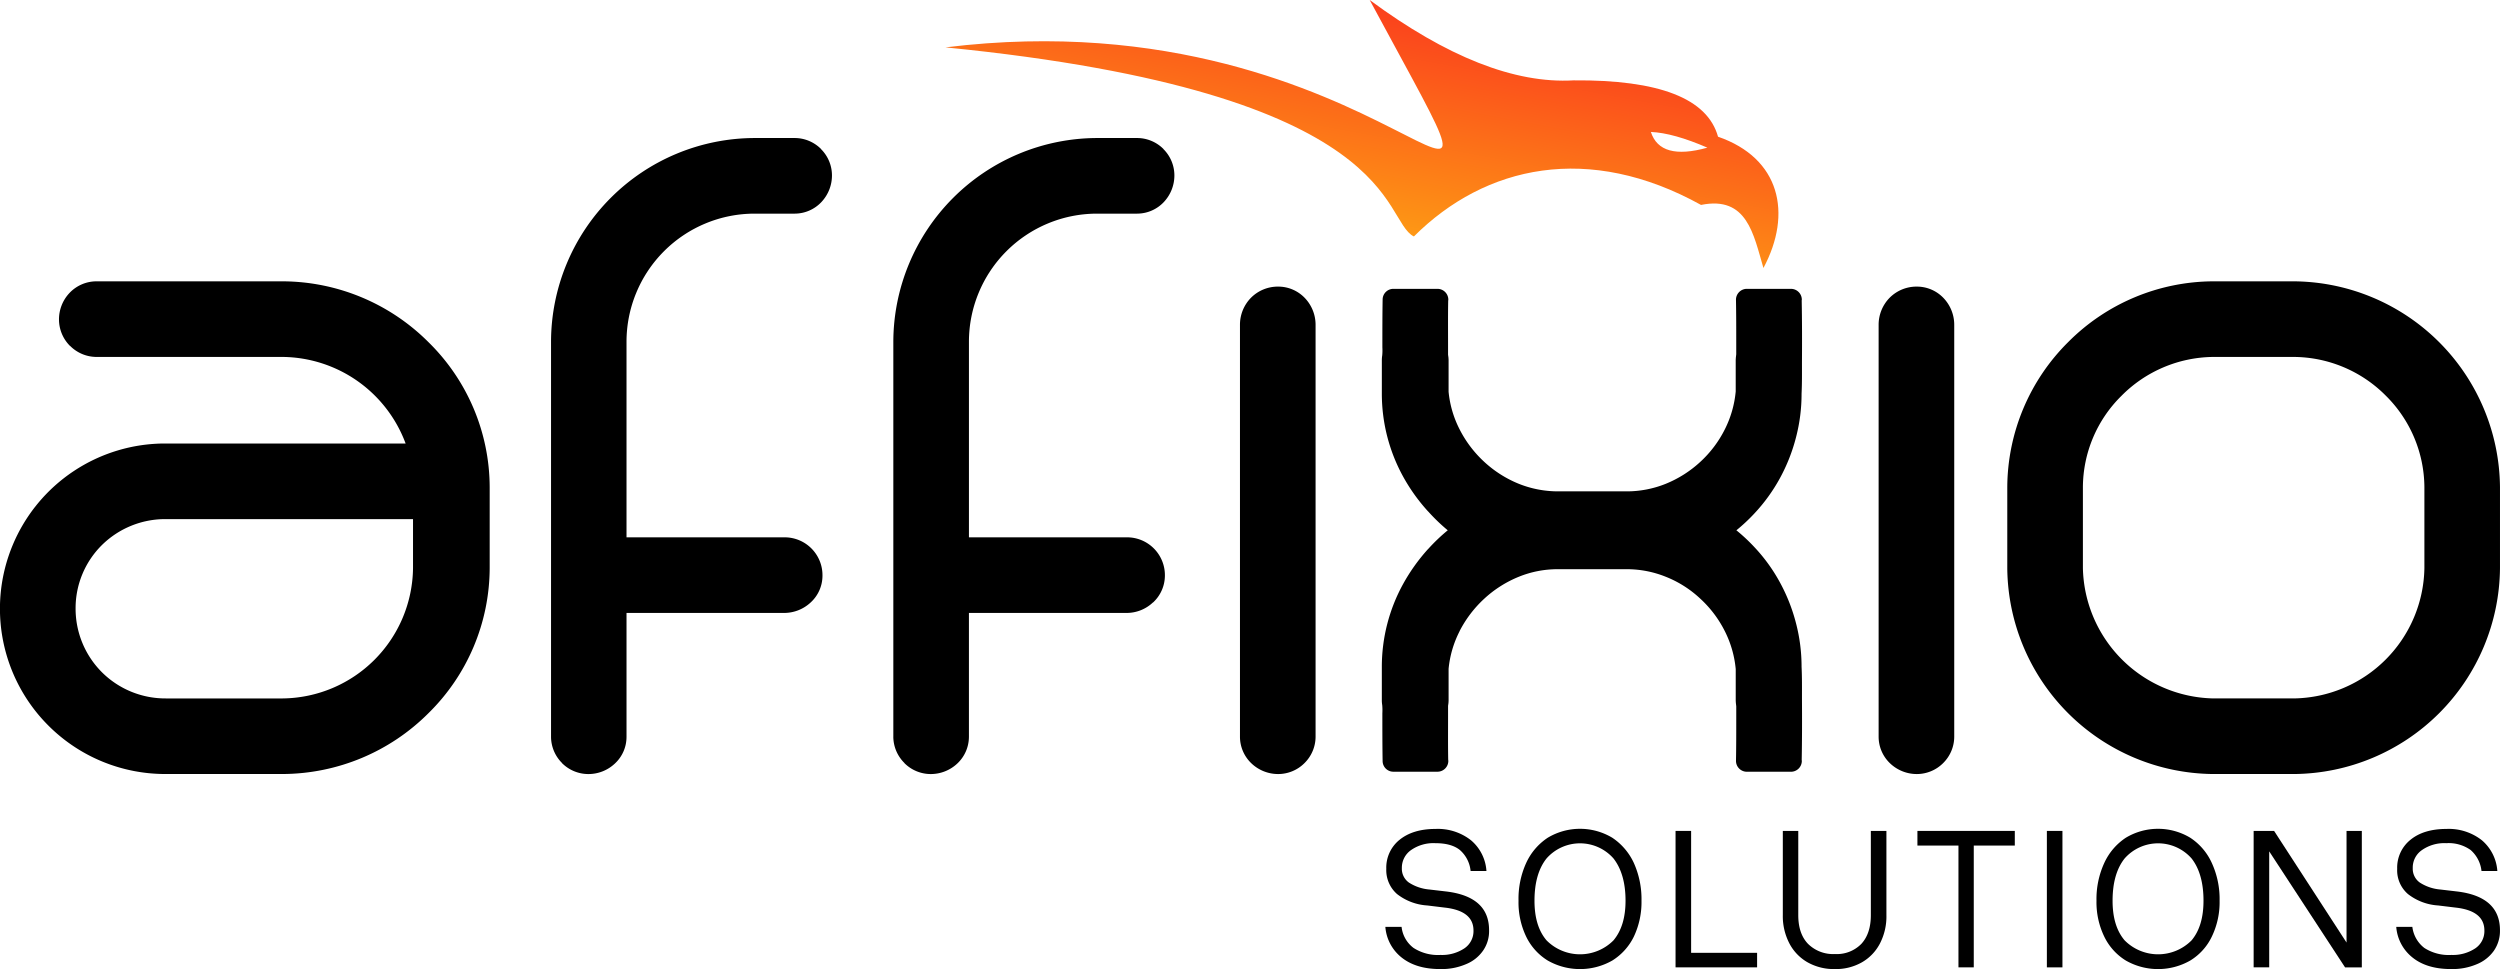 <svg xmlns="http://www.w3.org/2000/svg" xmlns:xlink="http://www.w3.org/1999/xlink" width="635.729" height="246.426" viewBox="0 0 635.729 246.426"><defs><linearGradient id="a" x1="0.835" y1="-0.287" x2="0.275" y2="0.926" gradientUnits="objectBoundingBox"><stop offset="0" stop-color="#f90023"></stop><stop offset="1" stop-color="#ffc610"></stop></linearGradient></defs><path d="M220.875,30.348c20.9,0,39.125,17.683,39.125,39.125v20.6c0,21.173-17.952,39.125-39.125,39.125h-20.6c-21.173,0-39.125-18.22-39.125-39.125v-20.6c0-21.71,18.489-39.125,39.125-39.125h20.6Zm-20.6-7.248c-25.2,0-46.373,21.173-46.373,46.373v20.6c0,25.2,21.173,46.339,46.373,46.339h20.6c25.2,0,46.373-21.139,46.373-46.339v-20.6c0-25.2-21.173-46.373-46.373-46.373h-20.6Z" transform="translate(362.508 54.412)"></path><path d="M248.389,50.412a33.253,33.253,0,0,0-23.321-9.865h-20.6a33.293,33.293,0,0,0-23.354,9.932,32.807,32.807,0,0,0-9.764,23.186v20.6a33.882,33.882,0,0,0,33.119,33.119h20.6a33.7,33.7,0,0,0,33.119-33.119v-20.6A33.014,33.014,0,0,0,248.389,50.412Zm-80.8-13.623A52.328,52.328,0,0,1,204.465,21.32h20.6a52.821,52.821,0,0,1,52.345,52.345v20.6a52.821,52.821,0,0,1-52.345,52.345h-20.6A52.821,52.821,0,0,1,152.12,94.268v-20.6A52.328,52.328,0,0,1,167.589,36.789Z" transform="translate(358.315 50.219)"></path><path d="M144.16,132.016a3.581,3.581,0,0,0,3.725,3.456,3.524,3.524,0,0,0,3.49-3.456V27.258a3.617,3.617,0,0,0-3.49-3.758,3.662,3.662,0,0,0-3.725,3.758Z" transform="translate(339.566 55.354)"></path><path d="M145.39,143.054a9.34,9.34,0,0,1-3.02-6.845V31.451a9.792,9.792,0,0,1,2.819-6.912A9.652,9.652,0,0,1,152.1,21.72a9.344,9.344,0,0,1,6.879,3.02h0a9.852,9.852,0,0,1,2.617,6.711V136.209a9.448,9.448,0,0,1-2.785,6.644l-.034.034a9.467,9.467,0,0,1-6.677,2.785A9.852,9.852,0,0,1,145.39,143.054Z" transform="translate(335.349 51.161)"></path><path d="M95.76,132.016a3.581,3.581,0,0,0,3.725,3.456,3.524,3.524,0,0,0,3.49-3.456V27.258a3.617,3.617,0,0,0-3.49-3.758,3.662,3.662,0,0,0-3.725,3.758Z" transform="translate(225.56 55.354)"></path><path d="M96.99,143.054a9.34,9.34,0,0,1-3.02-6.845V31.451a9.792,9.792,0,0,1,2.819-6.912A9.652,9.652,0,0,1,103.7,21.72a9.344,9.344,0,0,1,6.879,3.02h0a9.852,9.852,0,0,1,2.617,6.711V136.209a9.448,9.448,0,0,1-2.785,6.644l-.034.034a9.467,9.467,0,0,1-6.677,2.785,9.852,9.852,0,0,1-6.711-2.617Z" transform="translate(221.344 51.161)"></path><path d="M69.49,71.464v87.075a3.524,3.524,0,0,0,3.49,3.456,3.591,3.591,0,0,0,3.758-3.456V121.025h46.071a3.617,3.617,0,0,0,3.758-3.49,3.67,3.67,0,0,0-3.758-3.758H76.738v-55.7a38.586,38.586,0,0,1,38.554-38.588h10.2a3.591,3.591,0,0,0,3.456-3.758,3.524,3.524,0,0,0-3.456-3.49h-10.2a45.977,45.977,0,0,0-45.8,45.836V71.464Z" transform="translate(163.682 28.831)"></path><path d="M67.7,162.732V62.269A51.955,51.955,0,0,1,119.509,10.46h10.2a9.467,9.467,0,0,1,6.677,2.785v.034a9.448,9.448,0,0,1,2.785,6.644,9.874,9.874,0,0,1-2.617,6.745,9.34,9.34,0,0,1-6.845,3.02h-10.2A32.593,32.593,0,0,0,86.927,62.269V112h40.1a9.625,9.625,0,0,1,9.731,9.731,9.34,9.34,0,0,1-3.02,6.845H133.7a9.733,9.733,0,0,1-6.677,2.651h-40.1v31.508a9.34,9.34,0,0,1-3.02,6.845,9.852,9.852,0,0,1-6.711,2.617,9.467,9.467,0,0,1-6.677-2.785v-.034a9.479,9.479,0,0,1-2.819-6.644Z" transform="translate(159.466 24.638)"></path><path d="M43.54,71.464v87.075a3.524,3.524,0,0,0,3.49,3.456,3.591,3.591,0,0,0,3.758-3.456V121.025H96.859a3.617,3.617,0,0,0,3.758-3.49,3.67,3.67,0,0,0-3.758-3.758H50.788v-55.7A38.586,38.586,0,0,1,89.342,19.488h10.2a3.617,3.617,0,0,0,3.49-3.758,3.553,3.553,0,0,0-3.49-3.49h-10.2a45.977,45.977,0,0,0-45.8,45.836Z" transform="translate(102.557 28.831)"></path><path d="M41.76,162.732V62.269A51.9,51.9,0,0,1,93.535,10.46h10.2a9.467,9.467,0,0,1,6.677,2.785v.034a9.448,9.448,0,0,1,2.785,6.644,9.873,9.873,0,0,1-2.617,6.745,9.34,9.34,0,0,1-6.845,3.02h-10.2A32.593,32.593,0,0,0,60.953,62.269V112h40.1a9.625,9.625,0,0,1,9.731,9.731,9.216,9.216,0,0,1-3.02,6.845h0a9.88,9.88,0,0,1-6.711,2.651h-40.1v31.508a9.216,9.216,0,0,1-3.02,6.845,9.789,9.789,0,0,1-6.711,2.617,9.467,9.467,0,0,1-6.677-2.785v-.034a9.448,9.448,0,0,1-2.785-6.644Z" transform="translate(98.365 24.638)"></path><path d="M54,129.2H37.928a28.807,28.807,0,1,1,0-57.614h68.854V90.075c0,20.9-17.415,39.125-39.091,39.125H54ZM23.735,23.1H20.279a3.617,3.617,0,0,0-3.49,3.758,3.553,3.553,0,0,0,3.49,3.49H67.692a39.738,39.738,0,0,1,38.018,29.73l1.074,4.3H37.928a36.021,36.021,0,1,0,0,72.042H67.692c24.9,0,46.608-20.6,46.608-46.339v-20.6c0-25.737-21.71-46.373-46.608-46.373H23.735Z" transform="translate(4.216 54.412)"></path><path d="M42.145,127.387H71.908a33.518,33.518,0,0,0,33.119-33.119V81.786H42.145A22.95,22.95,0,0,0,25.9,88.4a22.588,22.588,0,0,0-6.677,16.073A22.865,22.865,0,0,0,25.9,120.709h0a22.865,22.865,0,0,0,16.241,6.677ZM24.495,21.32H71.908a52.707,52.707,0,0,1,37.078,15.5,51.833,51.833,0,0,1,15.536,36.843v20.6a51.951,51.951,0,0,1-15.536,36.843,52.707,52.707,0,0,1-37.078,15.5H42.145A42.012,42.012,0,0,1,12.315,134.3h0a42.011,42.011,0,0,1,29.83-71.74h61A33.722,33.722,0,0,0,71.908,40.547H24.495a9.5,9.5,0,0,1-6.677-2.819h-.034A9.527,9.527,0,0,1,15,31.051a9.789,9.789,0,0,1,2.617-6.711,9.471,9.471,0,0,1,6.879-3.02Z" transform="translate(0 50.219)"></path><path d="M121.5,83.3a46.437,46.437,0,0,1-4.9-4.7l-.168-.168a46.079,46.079,0,0,1-6.308-8.825,43.692,43.692,0,0,1-5.4-21.039V39.942a8.3,8.3,0,0,1,.1-1.141,13.823,13.823,0,0,0,.034-2.047c0-4.06,0-8.12.067-12.147a2.735,2.735,0,0,1,2.751-2.718H118.88a2.764,2.764,0,0,1,2.751,2.751l-.034.3c-.067,3.691-.034,7.349-.034,11.04v2.651l.1.738.034.57v8.12a26.531,26.531,0,0,0,2.751,9.462l.067.134a29.3,29.3,0,0,0,6.241,8.221,29.006,29.006,0,0,0,8.825,5.6,26.893,26.893,0,0,0,9.865,1.913h17.516a26.568,26.568,0,0,0,9.932-1.913,28.985,28.985,0,0,0,8.791-5.57,28.635,28.635,0,0,0,6.275-8.322,26.829,26.829,0,0,0,2.751-9.6V39.942l.034-.537.1-.872V35.48c0-3.59,0-7.181-.067-10.771A2.771,2.771,0,0,1,197.5,21.89H208.74a2.771,2.771,0,0,1,2.785,2.751l-.034.2c.1,5.235.1,10.469.067,15.7,0,2.718.034,5.335-.1,8.02a43.75,43.75,0,0,1-1.409,11.073,45.056,45.056,0,0,1-4.094,10.4,43.9,43.9,0,0,1-6.543,9.026,45.021,45.021,0,0,1-4.53,4.228,45.036,45.036,0,0,1,4.53,4.228,43.017,43.017,0,0,1,6.543,9.026,45.056,45.056,0,0,1,4.094,10.4,43.683,43.683,0,0,1,1.409,11.04c.134,2.718.1,5.335.1,8.053.034,5.235.034,10.469-.067,15.67l.034.235a2.771,2.771,0,0,1-2.785,2.751H197.5a2.771,2.771,0,0,1-2.718-2.819c.067-3.59.067-7.181.067-10.771v-3.053l-.1-.872-.034-.537v-8.053a26.827,26.827,0,0,0-2.751-9.6,28.637,28.637,0,0,0-6.275-8.322,27.754,27.754,0,0,0-8.791-5.57,26.568,26.568,0,0,0-9.932-1.913H149.448a26.222,26.222,0,0,0-9.865,1.913,29.006,29.006,0,0,0-8.825,5.6,29.639,29.639,0,0,0-6.241,8.187l-.067.168a26.531,26.531,0,0,0-2.751,9.462v8.12l-.034.57-.1.738v2.651c0,3.657-.034,7.348.034,11.04l.034.3a2.764,2.764,0,0,1-2.751,2.751H107.673a2.735,2.735,0,0,1-2.751-2.718c-.067-4.06-.067-8.087-.067-12.147a14.358,14.358,0,0,0-.034-2.08,7.881,7.881,0,0,1-.1-1.107v-8.657a43.692,43.692,0,0,1,5.4-21.005,47.376,47.376,0,0,1,6.308-8.858l.168-.168a46.149,46.149,0,0,1,4.9-4.664Z" transform="translate(246.666 51.561)"></path><path d="M179.529,0Q208.973,21.743,231.4,20.435q32.666-.252,36.709,14.328C283.85,40.2,287.105,54.225,279.656,68.15c-2.517-8.523-4.127-18.422-15.871-16.039-28.522-15.8-54.828-10.134-73.015,8.02-8.389-4.194-2.382-36.508-119.119-48.084C185.1-1.946,225.364,85.095,179.529,0Zm71.505,33.555Q253.4,40.9,265.4,37.548C259.657,35.065,254.893,33.723,251.034,33.555Z" transform="translate(168.77)" fill="url(#a)"></path><path d="M120.056,82.819l-4.4-.537a13.846,13.846,0,0,1-7.718-2.919,8.089,8.089,0,0,1-2.718-6.409,9.065,9.065,0,0,1,3.389-7.382c2.248-1.812,5.268-2.752,9.127-2.752a13.613,13.613,0,0,1,9.026,2.886,11.129,11.129,0,0,1,3.926,7.818h-4.027a8.1,8.1,0,0,0-2.718-5.335c-1.443-1.174-3.523-1.745-6.241-1.745a9.917,9.917,0,0,0-6.174,1.745,5.471,5.471,0,0,0-2.349,4.6,4.3,4.3,0,0,0,1.778,3.657,11.335,11.335,0,0,0,5.235,1.778l4.261.5q10.922,1.309,10.905,9.865a8.669,8.669,0,0,1-1.544,5.2,9.7,9.7,0,0,1-4.329,3.423,15.7,15.7,0,0,1-6.543,1.242c-4.094,0-7.348-.973-9.8-2.919a11,11,0,0,1-4.161-7.818h4.127a7.734,7.734,0,0,0,3.053,5.369,11.465,11.465,0,0,0,6.845,1.778,10.241,10.241,0,0,0,6.073-1.678,5.282,5.282,0,0,0,2.315-4.53q0-5.033-7.349-5.839Z" transform="translate(247.302 147.971)"></path><path d="M115.08,81.1a21.974,21.974,0,0,1,1.946-9.6,15.309,15.309,0,0,1,5.469-6.409,15.951,15.951,0,0,1,16.442,0,15.55,15.55,0,0,1,5.469,6.409,22.464,22.464,0,0,1,1.946,9.6,20.538,20.538,0,0,1-1.946,9.127,14.8,14.8,0,0,1-5.469,6.073,16.584,16.584,0,0,1-16.442,0,14.573,14.573,0,0,1-5.469-6.073A20.091,20.091,0,0,1,115.08,81.1Zm27.213,0c0-4.563-1.04-8.154-3.053-10.738a11.342,11.342,0,0,0-17.046,0c-2.047,2.584-3.053,6.174-3.053,10.738,0,4.329,1.007,7.65,3.053,10.066a11.99,11.99,0,0,0,17.046,0C141.253,88.748,142.293,85.426,142.293,81.1Z" transform="translate(271.068 147.948)"></path><path d="M147.717,97.666H126.98V62.97h3.959v31h16.777Z" transform="translate(299.098 148.324)"></path><path d="M135.11,62.97h3.926V84.378c0,3.121.805,5.57,2.483,7.315a9.054,9.054,0,0,0,6.845,2.584,8.7,8.7,0,0,0,6.711-2.584c1.611-1.745,2.416-4.194,2.416-7.315V62.97h3.959V84.378a14.966,14.966,0,0,1-1.644,7.214,11.739,11.739,0,0,1-4.6,4.8,13.376,13.376,0,0,1-6.845,1.711,13.667,13.667,0,0,1-6.946-1.711,11.817,11.817,0,0,1-4.631-4.8,14.974,14.974,0,0,1-1.678-7.214V62.97Z" transform="translate(318.249 148.324)"></path><path d="M170.073,62.97v3.725H159.638V97.666h-3.892V66.695H145.31V62.97Z" transform="translate(342.274 148.324)"></path><path d="M155.12,62.97h3.959v34.7H155.12Z" transform="translate(365.382 148.324)"></path><path d="M158.88,81.1a21.973,21.973,0,0,1,1.98-9.6,15.309,15.309,0,0,1,5.469-6.409,15.89,15.89,0,0,1,16.408,0,15.076,15.076,0,0,1,5.469,6.409,21.973,21.973,0,0,1,1.98,9.6,20.094,20.094,0,0,1-1.98,9.127,14.353,14.353,0,0,1-5.469,6.073,16.52,16.52,0,0,1-16.408,0,14.573,14.573,0,0,1-5.469-6.073A20.094,20.094,0,0,1,158.88,81.1Zm27.213,0c0-4.563-1.007-8.154-3.02-10.738a11.342,11.342,0,0,0-17.046,0c-2.047,2.584-3.053,6.174-3.053,10.738,0,4.329,1.007,7.65,3.053,10.066a11.99,11.99,0,0,0,17.046,0C185.086,88.748,186.093,85.426,186.093,81.1Z" transform="translate(374.238 147.948)"></path><path d="M194.413,62.97H198.3v34.7h-4.261L174.749,68.171V97.666H170.79V62.97h5.2l18.422,28.387Z" transform="translate(402.292 148.324)"></path><path d="M196.666,82.819l-4.4-.537a13.846,13.846,0,0,1-7.718-2.919,7.984,7.984,0,0,1-2.718-6.409,9.065,9.065,0,0,1,3.389-7.382c2.215-1.812,5.268-2.752,9.127-2.752a13.613,13.613,0,0,1,9.026,2.886,11.259,11.259,0,0,1,3.926,7.818h-4.027a8.276,8.276,0,0,0-2.752-5.335,9.633,9.633,0,0,0-6.208-1.745,9.917,9.917,0,0,0-6.174,1.745,5.389,5.389,0,0,0-2.349,4.6,4.3,4.3,0,0,0,1.778,3.657,11.335,11.335,0,0,0,5.235,1.778l4.261.5c7.248.872,10.905,4.161,10.905,9.865a8.9,8.9,0,0,1-1.544,5.2,9.883,9.883,0,0,1-4.329,3.423,15.812,15.812,0,0,1-6.543,1.242c-4.094,0-7.382-.973-9.8-2.919a11,11,0,0,1-4.161-7.818h4.094a7.981,7.981,0,0,0,3.053,5.369,11.507,11.507,0,0,0,6.879,1.778,10.313,10.313,0,0,0,6.073-1.678,5.282,5.282,0,0,0,2.315-4.53q0-5.033-7.349-5.839Z" transform="translate(427.755 147.971)"></path></svg>